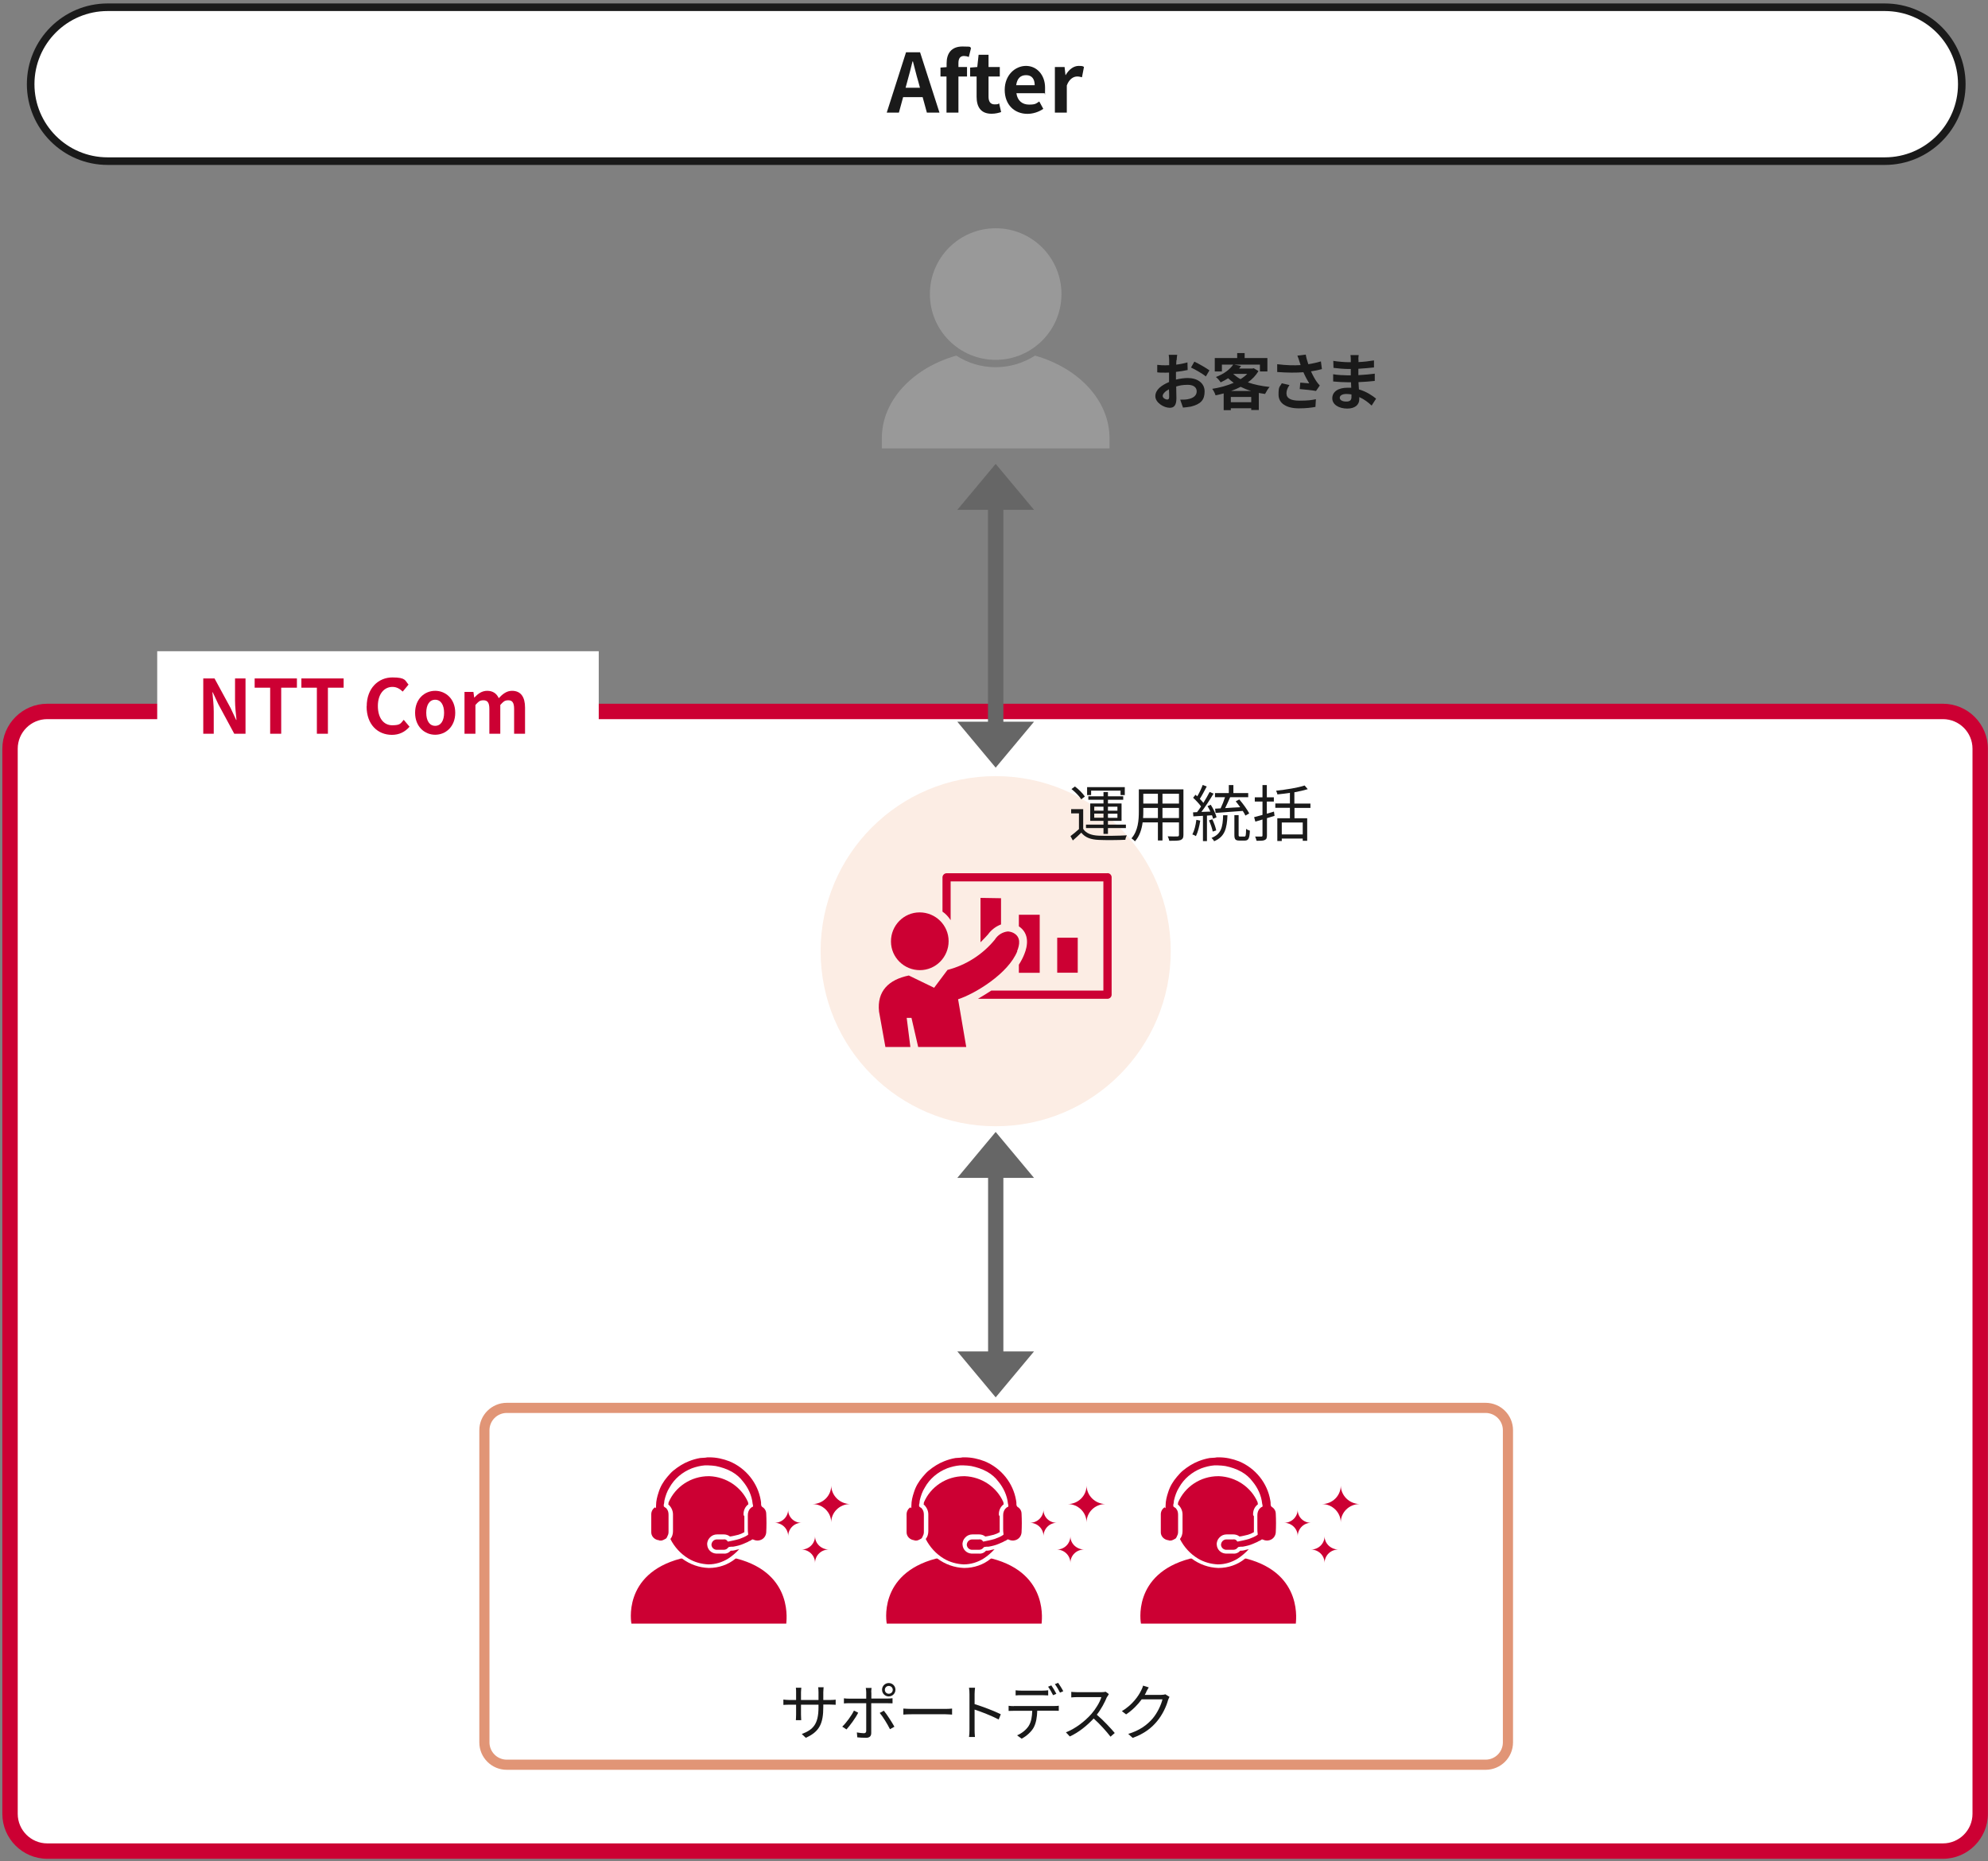 <?xml version="1.0" encoding="UTF-8"?>
<svg xmlns="http://www.w3.org/2000/svg" xmlns:xlink="http://www.w3.org/1999/xlink" version="1.1" viewBox="0 0 1783 1669">
  <rect x="0" y="0" width="1783" height="1669" fill="#808080" stroke="none"/>
  <defs>
    <style>
      .cls-1 {
        fill: none;
      }

      .cls-2, .cls-3 {
        fill: #fff;
      }

      .cls-2, .cls-4, .cls-5 {
        fill-rule: evenodd;
      }

      .cls-6 {
        fill: #c03;
      }

      .cls-7 {
        isolation: isolate;
      }

      .cls-8 {
        clip-path: url(#clippath-1);
      }

      .cls-9 {
        clip-path: url(#clippath-3);
      }

      .cls-10 {
        clip-path: url(#clippath-2);
      }

      .cls-11 {
        fill: #666;
      }

      .cls-12 {
        fill: #e19576;
      }

      .cls-4 {
        fill: #999;
      }

      .cls-5 {
        fill: #fcede4;
      }

      .cls-13 {
        fill: #1a1a1a;
      }

      .cls-14 {
        clip-path: url(#clippath);
      }
    </style>
    <clipPath id="clippath">
      <rect class="cls-1" width="1783" height="1669"/>
    </clipPath>
    <clipPath id="clippath-1">
      <rect class="cls-1" width="1783" height="1669"/>
    </clipPath>
    <clipPath id="clippath-2">
      <rect class="cls-1" x="770.5" y="180.5" width="245" height="245"/>
    </clipPath>
    <clipPath id="clippath-3">
      <rect class="cls-1" x="770.5" y="180.5" width="245" height="245"/>
    </clipPath>
  </defs>
  <!-- Generator: Adobe Illustrator 28.7.5, SVG Export Plug-In . SVG Version: 1.2.0 Build 176)  -->
  <g>
    <g id="_レイヤー_1" data-name="レイヤー_1">
      <g class="cls-14">
        <g class="cls-8">
          <g>
            <g>
              <path class="cls-2" d="M9,671.4c0-18.5,15-33.4,33.4-33.4h1700.2c18.5,0,33.4,15,33.4,33.4v955.2c0,18.5-15,33.4-33.4,33.4H42.4c-18.5,0-33.4-15-33.4-33.4v-955.2Z"/>
              <path class="cls-6" d="M1742.6,1666.9H42.4c-22.2,0-40.3-18.1-40.3-40.3v-955.2c0-22.2,18.1-40.3,40.3-40.3h1700.2c22.2,0,40.3,18.1,40.3,40.3v955.2c0,22.2-18.1,40.3-40.3,40.3ZM42.4,644.9c-14.6,0-26.5,11.9-26.5,26.5v955.2c0,14.6,11.9,26.5,26.5,26.5h1700.2c14.6,0,26.5-11.9,26.5-26.5v-955.2c0-14.6-11.9-26.5-26.5-26.5H42.4Z"/>
            </g>
            <path class="cls-5" d="M736,853c0-86.7,70.3-157,157-157s157,70.3,157,157-70.3,157-157,157-157-70.3-157-157Z"/>
            <g>
              <path class="cls-2" d="M27.5,75.5C27.5,37.4,58.4,6.5,96.5,6.5h1594c38.1,0,69,30.9,69,69s-30.9,69-69,69H96.5c-38.1,0-69-30.9-69-69Z"/>
              <path class="cls-13" d="M1690.5,147.9H96.5c-39.9,0-72.4-32.5-72.4-72.4S56.6,3.1,96.5,3.1h1594c39.9,0,72.4,32.5,72.4,72.4s-32.5,72.4-72.4,72.4ZM96.5,9.9c-36.2,0-65.6,29.4-65.6,65.6s29.4,65.6,65.6,65.6h1594c36.2,0,65.6-29.4,65.6-65.6s-29.4-65.6-65.6-65.6H96.5Z"/>
            </g>
            <g class="cls-7">
              <path class="cls-13" d="M812.5,46.9h12.7l17.4,54.1h-11.3l-3.8-13.9h-17.5l-3.8,13.9h-10.9l17.3-54.1ZM812.3,78.7h12.8l-1.6-5.9c-1.7-5.6-3.1-11.8-4.7-17.7h-.4c-1.4,5.9-3,12-4.6,17.7l-1.6,5.9Z"/>
              <path class="cls-13" d="M849,68.6h-5.5v-8l5.5-.4v-3.4c0-8.5,3.9-15.1,14.2-15.1s5.9.7,7.7,1.4l-2,8c-1.4-.6-3-.9-4.3-.9-3.2,0-5,1.9-5,6.4v3.5h7.7v8.5h-7.7v32.4h-10.7v-32.4Z"/>
              <path class="cls-13" d="M875.9,86.7v-18.1h-5.8v-8l6.4-.5,1.2-11h8.9v11h10.1v8.5h-10.1v18.1c0,4.7,1.9,6.9,5.5,6.9s2.9-.4,4-.9l1.8,7.8c-2.2.7-5,1.5-8.6,1.5-9.7,0-13.4-6.2-13.4-15.3Z"/>
              <path class="cls-13" d="M901.1,80.6c0-13.2,9.3-21.5,19.1-21.5s17.1,8.2,17.1,19.5-.2,4-.5,5h-25.2c.9,6.7,5.3,10.2,11.3,10.2s6.3-1,9.2-2.8l3.6,6.6c-4,2.8-9.2,4.5-14.2,4.5-11.5,0-20.4-8-20.4-21.5ZM928,76.4c0-5.5-2.5-9-7.7-9s-8.1,3.1-8.9,9h16.6Z"/>
              <path class="cls-13" d="M946,60.1h8.8l.8,7.2h.2c3-5.3,7.4-8.2,11.6-8.2s3.6.4,4.8.9l-1.8,9.3c-1.5-.4-2.6-.7-4.3-.7-3.2,0-7.1,2.1-9.3,8v24.4h-10.7v-40.9Z"/>
            </g>
            <g class="cls-7">
              <path class="cls-13" d="M1055.1,323.1c0,1.2-.1,2.5-.2,3.9,3.6-.4,7.3-1.2,10.1-2l.2,6.8c-3.1.7-6.9,1.3-10.5,1.7,0,1.6,0,3.4,0,4.9v2c3.7-.9,7.5-1.4,10.6-1.4,8.5,0,15.1,4.4,15.1,12s-3.4,11.4-12.2,13.6c-2.5.5-4.9.7-7.2.9l-2.5-7.1c2.5,0,4.8,0,6.8-.4,4.5-.8,8-3,8-7s-3.3-5.9-8.1-5.9-7,.6-10.3,1.5c.1,4.3.2,8.6.2,10.5,0,6.8-2.4,8.6-6,8.6-5.3,0-12.9-4.6-12.9-10.4s5.5-9.8,12.3-12.7c0-1.3,0-2.6,0-3.9v-4.6c-1,0-2,.1-2.9.1-3.7,0-5.8,0-7.7-.3v-6.7c3.1.4,5.5.4,7.5.4s2.1,0,3.2-.1c0-1.9,0-3.5,0-4.5s-.2-3.8-.4-4.8h7.6c-.2,1-.4,3.4-.5,4.8ZM1046.8,358.3c1,0,1.8-.4,1.8-2.3s0-3.9-.2-6.9c-3.4,1.8-5.6,4.1-5.6,6s2.6,3.2,4,3.2ZM1084.8,332l-3.3,5.6c-2.6-2.3-9.8-6.4-13.3-8l3-5.3c4.2,2,10.6,5.7,13.5,7.8Z"/>
              <path class="cls-13" d="M1128.7,332.8c-2.4,4-5.6,7.3-9.5,10.1,5.7,2,12.4,3.4,19.5,4.1-1.4,1.5-3.2,4.5-4.1,6.3-1.9-.3-3.8-.6-5.6-.9v15.3h-6.8v-1.6h-18.3v1.7h-6.4v-15c-2.4.7-4.8,1.2-7.3,1.7-.5-1.8-1.9-4.5-3-5.8,6.7-1,13.5-2.9,19.3-5.4-1.8-1.3-3.4-2.6-5-4.1-2,1.3-4.2,2.5-6.7,3.7-.9-1.5-2.9-3.8-4.3-4.8,7.6-2.9,12.7-7,15.5-11.1h-10.1v6.1h-6.4v-12h20.1v-4.5h6.7v4.5h20.4v12h-6.7v-6.1h-23l6.1,1.2c-.5.8-1.2,1.5-1.8,2.3h12l1.1-.3,4.4,2.6ZM1122.2,360.7v-4.7h-18.3v4.7h18.3ZM1122.1,350.6c-3.4-1-6.5-2.3-9.4-3.7-2.6,1.4-5.5,2.6-8.5,3.7h17.9ZM1106.2,335.5c1.8,1.6,4,3.2,6.4,4.5,2.3-1.4,4.4-3,6-4.7h-12.2l-.3.2Z"/>
              <path class="cls-13" d="M1163.7,318.9l7.4-.9c.5,2.9,1.4,5.9,2.3,8.6,4-.6,7.8-1.5,11.3-2.5l.9,6.9c-2.8.8-6.3,1.5-9.8,2,1.6,3.6,3.5,7,4.9,9,.9,1.4,2,2.6,3,3.7l-3.4,4.9c-3.1-.6-10-1.3-14.6-1.7l.5-5.8c2.7.2,6.3.5,8,.7-1.6-2.6-3.6-6.3-5.2-10-6.5.5-14.1.5-23.5-.2v-7c8.1,1,15.2,1.2,21,.8-.4-1.3-.8-2.4-1.1-3.4-.4-1.3-1-3.2-1.8-5.1ZM1153.8,352.7c0,4.6,4.1,6.6,11.7,6.6s10.8-.5,14.7-1.3l-.4,6.9c-3.1.6-8.1,1.3-14.8,1.3-11.2,0-18.3-4.4-18.3-12.3s1-6.5,2.9-10.2l6.9,1.6c-1.8,2.6-2.7,5-2.7,7.4Z"/>
              <path class="cls-13" d="M1218.4,322.4c0,.5,0,1.4,0,2.3,4.5-.2,9.1-.7,13.9-1.5v6.3c-3.7.4-8.7.9-14,1.2v5.7c5.6-.3,10.2-.7,14.7-1.3v6.5c-5,.5-9.3.9-14.6,1.1.1,2.1.2,4.3.4,6.5,6.9,2,12.2,5.7,15.4,8.3l-4,6.2c-3-2.8-6.7-5.7-11.1-7.6,0,.8,0,1.4,0,2,0,4.7-3.6,8.3-10.8,8.3s-13.4-3.4-13.4-9.2,5.1-9.5,13.6-9.5,2.3,0,3.4.2c-.1-1.7-.2-3.5-.2-5.1h-2.9c-3.2,0-9.5-.3-13.1-.7v-6.5c3.5.7,10.3,1,13.2,1h2.6c0-1.8,0-3.8,0-5.7h-2c-3.5,0-9.8-.5-13.5-1l-.2-6.3c4,.7,10.2,1.2,13.6,1.2h2.1v-2.6c0-1-.1-2.8-.3-3.8h7.4c-.2,1.1-.3,2.5-.3,3.9ZM1207.3,360.1c2.9,0,4.8-.8,4.8-4s0-1.4,0-2.4c-1.5-.2-3-.4-4.5-.4-3.9,0-6,1.5-6,3.4s2,3.4,5.8,3.4Z"/>
            </g>
            <g class="cls-7">
              <path class="cls-13" d="M971.4,743.2c2.6,4.1,7.4,5.9,13.9,6.2,6,.3,18.7.1,25.3-.3-.5.9-1.2,2.8-1.3,4-6.2.3-17.8.4-23.9.1-7.2-.3-12.2-2.2-15.6-6.5-2.4,2.4-4.9,4.7-7.6,7l-2.1-3.9c2.3-1.7,5.1-4,7.6-6.3v-14.1h-7v-3.8h10.8v17.7ZM969.7,716.8c-1.6-2.8-5.3-6.5-8.7-9.2l3.1-2.3c3.4,2.5,7.1,6.3,8.9,9l-3.3,2.5ZM989.7,742.6h-15.7v-3.1h15.7v-3.4h-11.9v-15.6h11.9v-3.3h-13.6v-3.1h13.6v-3.8h4v3.8h13.7v3.1h-13.7v3.3h12.2v15.6h-12.2v3.4h16.1v3.1h-16.1v5.2h-4v-5.2ZM978.6,713h-3.6v-7.1h33.8v7.1h-3.8v-4h-26.4v4ZM981.4,727h8.3v-3.6h-8.3v3.6ZM989.7,733.3v-3.7h-8.3v3.7h8.3ZM993.7,723.4v3.6h8.5v-3.6h-8.5ZM1002.2,729.7h-8.5v3.7h8.5v-3.7Z"/>
              <path class="cls-13" d="M1061.4,748.7c0,2.6-.7,3.8-2.5,4.6-1.9.7-5.1.7-10.2.7-.2-1.1-.8-2.9-1.4-4,3.8.2,7.6.1,8.6.1,1.1,0,1.5-.4,1.5-1.4v-11.2h-14.8v16.2h-4.1v-16.2h-13.7c-.8,6.1-2.7,12.4-6.9,17-.6-.8-2.3-2.2-3.1-2.7,6-6.8,6.6-16.5,6.6-24.1v-19.8h40v40.8ZM1038.5,733.6v-9.1h-13.1v3.2c0,1.8,0,3.8-.2,5.9h13.4ZM1025.4,711.8v8.8h13.1v-8.8h-13.1ZM1057.4,711.8h-14.8v8.8h14.8v-8.8ZM1057.4,733.6v-9.1h-14.8v9.1h14.8Z"/>
              <path class="cls-13" d="M1076.5,735.8c-.8,5.2-2.1,10.4-3.9,14-.7-.5-2.3-1.3-3.2-1.5,1.8-3.4,3-8.2,3.6-13.1l3.5.7ZM1082.5,731.4v22.9h-3.6v-22.7c-3.1.2-6.1.3-8.6.5l-.3-3.6,3.6-.2c1.2-1.5,2.4-3.2,3.6-5.1-1.7-2.4-4.6-5.5-7.1-7.8l2.1-2.7c.5.4,1,.9,1.6,1.4,1.9-3.1,3.8-7.2,4.9-10.2l3.6,1.4c-1.9,3.6-4.2,8-6.2,11.1,1.2,1.2,2.3,2.5,3.2,3.6,2.1-3.4,4.1-6.9,5.6-9.8l3.5,1.5c-3.1,5.2-7.3,11.7-10.9,16.4l8.1-.3c-.8-1.7-1.7-3.5-2.6-4.9l2.9-1.2c2.3,3.5,4.5,8.2,5.2,11.2l-3.1,1.4c-.2-.9-.5-2-1-3.2l-4.3.3ZM1087.7,745.8c-.5-2.7-1.9-6.9-3.4-10.1l3-1c1.5,3.1,3,7.3,3.5,10l-3.1,1ZM1100.9,731c-.5,11.9-2.3,19.4-12,23.4-.4-.9-1.5-2.3-2.3-3,8.7-3.4,10.1-9.7,10.4-20.3h3.9ZM1094.7,725c1.4-2.9,3-6.9,4-10.1h-9v-3.7h12.4v-7.2h4.1v7.2h13.3v3.7h-16.2c-1.4,3.2-3,6.9-4.5,9.8,4.2-.3,8.9-.6,13.5-.8-1.3-1.9-2.7-3.7-4-5.3l3.2-1.7c3.4,3.9,7.1,9.1,8.9,12.5l-3.4,2c-.5-1.2-1.4-2.6-2.4-4.2-8.8.7-18,1.3-24.4,1.8l-.4-3.8,4.8-.3ZM1116.1,750.2c1.2,0,1.4-.9,1.5-6.9.8.7,2.4,1.3,3.4,1.6-.3,7.1-1.3,8.9-4.6,8.9h-4.7c-3.8,0-4.6-1.2-4.6-5.2v-17.6h3.8v17.6c0,1.4.2,1.6,1.4,1.6h3.7Z"/>
              <path class="cls-13" d="M1143.2,731.6l-6.9,2.1v15.5c0,2.4-.5,3.5-2,4.1-1.4.7-3.6.7-7.3.7-.2-1-.8-2.7-1.3-3.8,2.5,0,4.9,0,5.6,0,.8,0,1-.3,1-1.1v-14.2l-6.4,1.9-1.1-4c2.1-.5,4.7-1.2,7.5-2v-12h-6.9v-3.8h6.9v-11h3.9v11h6.3v3.8h-6.3v10.9c2.1-.6,4.3-1.3,6.4-1.9l.5,3.7ZM1161,724.4v9.4h11.4v20.2h-4v-2h-18.8v2.2h-4v-20.4h11.3v-9.4h-13.1v-3.9h13.1v-9.5c-3.7.6-7.6,1-11.2,1.4-.2-.9-.7-2.4-1.2-3.3,9-1,19.7-2.7,25.6-4.7l2.8,3.3c-3.4,1-7.5,2-12,2.8v10.1h14.4v3.9h-14.4ZM1168.4,737.6h-18.8v10.7h18.8v-10.7Z"/>
            </g>
            <g>
              <path class="cls-6" d="M993.3,783.1h-144.3c-2,0-3.7,1.7-3.7,3.7v30.7c2.9,2,5.4,4.7,7.3,7.7v-34.8h137v97.9h-100.5c-4,2.7-8,5-12,7.4h116.2c2,0,3.7-1.7,3.7-3.7v-105.3c0-2-1.7-3.7-3.7-3.7Z"/>
              <path class="cls-6" d="M897.8,828.9v-23.4l-18.4-.3v39.8c2.3-2.3,4.7-4.7,6.7-7,2.9-4.1,7-7.2,11.7-9Z"/>
              <path class="cls-6" d="M913.8,865v7.4h18.7v-52.1h-18.7v10.4c10,6.7,7.7,18,5,24.7-1.3,3.4-3,6.6-5,9.7Z"/>
              <path class="cls-6" d="M948.2,840.9h18.4v31.4h-18.4v-31.4Z"/>
              <path class="cls-6" d="M912.2,853c2.3-5.7,3.7-12.7-3.3-16.4-1.6-.8-3.3-1.2-5-1.3-4.8.5-9.1,3.2-11.7,7.4-10.9,13.3-25.8,22.8-42.4,27.1l-12,16-22.7-11c-18,3.7-28.7,14-26.7,32.4l5.7,31.7h22.4l-3.3-26.1h4.3l6,26.1h43.1l-7.3-42.8c15.4-5,45.1-23.1,53.1-43.1Z"/>
              <path class="cls-6" d="M825,870c14.3,0,25.8-11.7,25.8-26,0-14.3-11.7-25.8-26-25.8-14.3,0-25.8,11.8-25.7,26.1,0,14.3,11.8,25.8,26.1,25.7h-.1Z"/>
            </g>
            <path class="cls-11" d="M899.9,1218.8v-169.4s-13.7,0-13.7,0v169.4s13.7,0,13.7,0ZM858.6,1211.9l34.4,41.2,34.4-41.2h-68.8ZM927.4,1056.3l-34.4-41.2-34.4,41.2h68.8Z"/>
            <path class="cls-11" d="M886.1,654.1v-203.7h13.8v203.7h-13.8ZM927.4,647.2l-34.4,41.2-34.4-41.2h68.8ZM858.6,457.2l34.4-41.2,34.4,41.2h-68.8Z"/>
            <rect class="cls-3" x="141" y="584" width="396" height="115"/>
            <g class="cls-7">
              <path class="cls-6" d="M182.3,608.4h10.1l14.4,26.5,5,10.7h.3c-.5-5.2-1.3-11.7-1.3-17.4v-19.8h9.4v49.6h-10.1l-14.3-26.5-5-10.7h-.3c.5,5.4,1.2,11.6,1.2,17.3v19.9h-9.4v-49.6Z"/>
              <path class="cls-6" d="M242.3,616.7h-13.9v-8.3h37.9v8.3h-14.1v41.3h-9.9v-41.3Z"/>
              <path class="cls-6" d="M284.2,616.7h-13.9v-8.3h37.9v8.3h-14.1v41.3h-9.9v-41.3Z"/>
              <path class="cls-6" d="M328.9,633.4c0-16.3,10.5-25.9,23-25.9s11.3,3,14.5,6.4l-5.2,6.3c-2.5-2.4-5.4-4.2-9.2-4.2-7.5,0-13.1,6.4-13.1,17.1s5.1,17.3,12.9,17.3,7.6-2,10.3-4.9l5.2,6.2c-4.1,4.8-9.4,7.3-15.8,7.3-12.5,0-22.7-9-22.7-25.5Z"/>
              <path class="cls-6" d="M372.3,639.2c0-12.5,8.6-19.7,18-19.7s18,7.2,18,19.7-8.6,19.7-18,19.7-18-7.2-18-19.7ZM398.3,639.2c0-7-2.9-11.7-8-11.7s-8,4.6-8,11.7,2.9,11.7,8,11.7,8-4.6,8-11.7Z"/>
              <path class="cls-6" d="M416.6,620.5h8l.7,5h.2c3.1-3.3,6.6-6,11.5-6s8.5,2.4,10.3,6.6c3.4-3.6,7-6.6,11.9-6.6,8,0,11.7,5.6,11.7,15.1v23.4h-9.8v-22.2c0-5.8-1.7-7.8-5.2-7.8s-4.6,1.4-7.2,4.2v25.8h-9.8v-22.2c0-5.8-1.7-7.8-5.3-7.8s-4.6,1.4-7.2,4.2v25.8h-9.8v-37.5Z"/>
            </g>
            <g>
              <path class="cls-2" d="M434.5,1282.6c0-11.1,9-20.1,20.1-20.1h877.9c11.1,0,20.1,9,20.1,20.1v279.9c0,11.1-9,20.1-20.1,20.1H454.6c-11.1,0-20.1-9-20.1-20.1v-279.9Z"/>
              <path class="cls-12" d="M1332.5,1587.1H454.5c-13.6,0-24.6-11-24.6-24.6v-279.9c0-13.6,11.1-24.6,24.6-24.6h877.9c13.6,0,24.6,11,24.6,24.6v279.9c0,13.6-11,24.6-24.6,24.6ZM454.5,1267.1c-8.5,0-15.5,6.9-15.5,15.5v279.9c0,8.5,6.9,15.5,15.5,15.5h877.9c8.5,0,15.5-6.9,15.5-15.5v-279.9c0-8.5-6.9-15.5-15.5-15.5H454.5Z"/>
            </g>
            <g class="cls-7">
              <path class="cls-13" d="M722.8,1558.5l-3.7-3.5c10-3.8,15-8.6,15-24v-2.3h-15.7v8.9c0,2,.2,4.5.2,5h-4.8c0-.5.2-2.9.2-5v-8.9h-5.9c-2.4,0-4.8.2-5.5.2v-4.8c.5.1,3.2.4,5.5.4h5.9v-7c0-1.2,0-2.8-.2-4h4.9c0,.5-.3,2.1-.3,4v7h15.7v-6.9c0-2.1-.2-4-.3-4.5h4.9c0,.5-.3,2.4-.3,4.5v6.9h6c2.4,0,4.3-.2,5.1-.3v4.6c-.6,0-2.6-.2-5.1-.2h-6v2c0,14.6-3.1,22.2-15.7,27.8Z"/>
              <path class="cls-13" d="M759.2,1550.9l-3.8-2.5c3.6-3.4,8.4-10,10.5-14.4l3.8,1.9c-2.3,4.7-7.5,11.7-10.6,15.1ZM781.5,1517.6v5.6h14.5c1.3,0,3.1-.1,4.5-.3v4.6c-1.5-.1-3.1-.1-4.5-.1h-14.6v26.6c0,2.9-1.4,4.4-4.7,4.4s-5.6-.2-7.8-.4l-.4-4.4c2.4.4,4.9.7,6.3.7s2.1-.7,2.1-2.1v-24.8h-15.3c-1.6,0-3.2,0-4.7.2v-4.6c1.5.2,2.9.3,4.7.3h15.3v-5.7c0-1.2-.2-3.1-.4-3.9h5.2c-.2.8-.3,2.8-.3,4ZM802.3,1548.4l-4.1,2.3c-2.1-4.3-6.3-11.2-9.2-14.6l3.7-2c2.9,3.5,7.3,10.4,9.5,14.4ZM797.1,1509.3c3.4,0,6,2.7,6,6s-2.7,6-6,6-6-2.6-6-6,2.7-6,6-6ZM797.1,1518.9c2,0,3.6-1.5,3.6-3.5s-1.6-3.5-3.6-3.5-3.5,1.6-3.5,3.5,1.5,3.5,3.5,3.5Z"/>
              <path class="cls-13" d="M817.9,1532.5h30.1c2.7,0,4.7-.2,5.9-.3v5.4c-1.1,0-3.4-.3-5.9-.3h-30.2c-3,0-5.9.1-7.6.3v-5.4c1.6.1,4.6.3,7.6.3Z"/>
              <path class="cls-13" d="M869.5,1519.2c0-1.5-.1-4-.4-5.7h5.4c-.2,1.7-.4,4.1-.4,5.7v9c7.3,2.2,17.7,6.2,23.5,9.1l-1.9,4.7c-6-3.2-15.5-6.9-21.6-8.9,0,8.2,0,16.6,0,18.1s.1,4.7.3,6.5h-5.3c.3-1.8.4-4.5.4-6.5v-32Z"/>
              <path class="cls-13" d="M909.3,1529.9h36c1.2,0,3,0,4.3-.3v4.6c-1.2,0-3-.1-4.3-.1h-15c-.2,5.9-1,10.9-3.2,15.1-2,3.6-6.2,7.6-10.8,10l-4.1-3c4.3-1.8,8.2-5,10.4-8.4,2.4-3.8,3-8.4,3.2-13.6h-16.5c-1.6,0-3.2,0-4.7.1v-4.6c1.5.2,3,.3,4.7.3ZM916,1516.1h19c1.6,0,3.5-.1,5.1-.3v4.6c-1.6-.1-3.5-.2-5.1-.2h-19c-1.8,0-3.6,0-5.1.2v-4.6c1.6.2,3.2.3,5,.3ZM947.5,1518.9l-3,1.3c-1.1-2.3-3-5.6-4.5-7.6l2.9-1.2c1.4,1.9,3.4,5.3,4.5,7.5ZM953.7,1516.6l-3,1.3c-1.2-2.4-3-5.5-4.6-7.6l2.9-1.2c1.4,2,3.6,5.4,4.6,7.5Z"/>
              <path class="cls-13" d="M992.9,1521.6c-1.9,4.7-5.3,11.2-9.2,16.1,5.8,4.9,12.5,12.1,16.1,16.4l-3.8,3.3c-3.7-4.8-9.5-11.3-15.1-16.3-5.9,6.3-13.3,12.4-21.4,16.1l-3.5-3.7c8.9-3.5,17-10,22.7-16.3,3.7-4.2,7.8-10.7,9.1-15.3h-21.4c-1.9,0-4.9.2-5.6.3v-5c.8.1,3.9.3,5.6.3h21.2c1.8,0,3.2-.2,4.1-.4l2.8,2.1c-.3.4-1,1.6-1.4,2.4Z"/>
              <path class="cls-13" d="M1028,1517.6c-.4.8-.8,1.5-1.3,2.3h14.9c1.5,0,2.7-.2,3.6-.5l3.7,2.3c-.4.8-1,2-1.3,2.9-1.5,5.6-4.9,13-9.8,18.9-5,6.1-11.5,11.2-21.9,15l-4-3.6c10.1-3,16.9-8,21.9-13.8,4.3-5.1,7.6-12.2,8.8-17.2h-18.6c-3.4,4.6-8,9.5-14,13.5l-3.8-2.9c9.5-5.7,14.9-13.6,17.3-18.6.5-.9,1.4-2.9,1.7-4.3l5.1,1.6c-.9,1.4-1.9,3.3-2.4,4.3Z"/>
            </g>
            <g>
              <path class="cls-6" d="M660.7,1397.7h-1c-6.6,5.5-15.2,8.4-23.8,8.4h-.3c-8.6-.3-16.8-3.2-23.8-8.4h-1.3c-52.8,13.9-44.2,58.3-44.2,58.3h138.9c-.3,0,7.9-44.7-44.5-58.3Z"/>
              <path class="cls-6" d="M601.3,1380.2c3.6,7.1,9.2,13.3,16.2,17.5,5.3,3.2,11.6,4.9,17.8,5.2,6.3,0,12.5-1.9,17.8-5.2,3.6-2.3,6.9-5.2,9.9-8.4-1.7.3-3,.6-4.3,1-1,.3-2,.3-3,.3h-.3c-1.7,1.9-4,2.9-6.6,2.6h-6.6c-4.3-.3-7.6-3.6-7.9-7.8-.3-2.3.7-4.9,2.3-6.5,1.7-1.9,4-2.9,6.6-2.9h5.9c2,0,4,.6,5.6,1.9,2.6-.3,4.9-1,7.6-1.6,2-.6,3.6-1.3,5.3-2.3v-14.3l-.7-1c-.3-3.9,1.3-7.5,4.3-9.7,0-.6-.3-1.3-.3-1.9-5.9-13.6-19.5-22.7-34.6-23.3h-.7c-15.8,0-30,9.4-36,23.6,0,.6,0,1.3-.3,1.6,2.6,2.3,4.3,5.5,4.3,9.1v14.9c0,2.6-.7,5.2-2.3,7.1Z"/>
              <path class="cls-6" d="M591.1,1381.5h2.3c1.3-.3,2.6-1,3.6-1.6.7-.3,1-1,1.3-1.6.3-.6.7-1.6,1-2.3.3-1,.3-1.6.3-2.6v-14.9c0-1.9-.3-3.9-1.7-5.5-.3-.6-1-1-1.6-1.3l-.3-.3c-.7-.3-.7-.6-.7-1.3s0-1.3.3-1.9c0-1,.3-1.6.3-2.6,1-4.2,2.3-8.1,4.6-11.7,4.3-7.8,11.6-13.9,20.1-17.2,3.6-1.3,7.6-2.3,11.5-2.6h3c2.3,0,4.6.3,6.9.6,4.9,1,9.9,2.6,14.5,5.2,4,2.3,7.3,5.2,9.9,8.7,4.6,5.5,7.9,12.6,8.6,19.8l.3,1.3c0,.6.3,1.3-.3,1.6l-.7.3c-.7.3-1,1-1.6,1.3-1.3,1.6-2,3.6-2,5.8v12c0,1.6,0,3.2.3,4.9v.6l-.3.3c-2.3,1.6-4.9,2.6-7.6,3.6-3.3,1-6.6,1.6-9.9,2.3-.3,0-.7,0-.7-.3-.7-1.3-2.3-1.9-3.6-1.6h-5.9c-2.6,0-4.6,1.9-4.9,4.5v.6c.3,2.3,2,3.9,4.3,4.2h6.6c1.7,0,3-.6,4-1.9l.7-.6c1.3-.3,2.6-.3,4-.3,3.3-.6,6.3-1.3,9.2-2.6,1-.3,2-1,3-1.3,1-.3,1.6-1,2.6-1.3,1-.3,1-.6,1.7-1,.7-.3.3-.3.7-.3h.3c1.3.6,2.6,1,4,1h.7c4-.3,6.9-3.2,7.3-7.1.3-5.8.3-11.3,0-17.2,0-1.9-1-3.9-2.6-5.2-1.3-.6-2-1.6-2-2.9s0-2.3-.3-3.6c-2.6-15.5-13.2-28.8-28-35-5.9-2.3-11.9-3.6-18.1-3.6h-.3c-1,0-2.3,0-3.3.3-1.6,0-3,.3-4.6.3-3.6.6-6.9,1.6-10.2,2.9-4.9,1.9-9.6,4.9-13.9,8.4-2,1.6-3.6,3.6-5.3,5.5-3.6,4.2-6.3,8.7-7.9,13.9-1.3,3.9-2.3,7.8-2.3,12s-.3,1.3-1,1.6c-2,1.3-3.3,3.6-3.3,6.2v15.5c-.3,4.2,3,7.5,7.3,7.8Z"/>
              <path class="cls-6" d="M731,1377.6c0,6.5-5.3,12-12.2,12h0c6.6,0,12.2,5.2,12.2,12h0c0-6.5,5.3-12,12.2-12h0c-6.9-.3-12.2-5.5-12.2-12Z"/>
              <path class="cls-6" d="M706.9,1353.6c0,6.5-5.3,12-12.2,12h0c6.6,0,12.2,5.2,12.2,12h0c0-6.5,5.3-12,11.9-12-6.9,0-12.2-5.5-11.9-12Z"/>
              <path class="cls-6" d="M745.5,1332.3c0,9.1-7.6,16.5-16.8,16.5h0c9.2,0,16.8,7.4,16.8,16.5h0c0-9.1,7.6-16.5,16.8-16.5h0c-9.2-.3-16.5-7.5-16.8-16.5Z"/>
            </g>
            <g>
              <path class="cls-6" d="M889.7,1397.7h-1c-6.6,5.5-15.2,8.4-23.8,8.4h-.3c-8.6-.3-16.8-3.2-23.8-8.4h-1.3c-52.8,13.9-44.2,58.3-44.2,58.3h138.9c-.3,0,7.9-44.7-44.5-58.3Z"/>
              <path class="cls-6" d="M830.3,1380.2c3.6,7.1,9.2,13.3,16.2,17.5,5.3,3.2,11.6,4.9,17.8,5.2,6.3,0,12.5-1.9,17.8-5.2,3.6-2.3,6.9-5.2,9.9-8.4-1.7.3-3,.6-4.3,1-1,.3-2,.3-3,.3h-.3c-1.7,1.9-4,2.9-6.6,2.6h-6.6c-4.3-.3-7.6-3.6-7.9-7.8-.3-2.3.7-4.9,2.3-6.5,1.7-1.9,4-2.9,6.6-2.9h5.9c2,0,4,.6,5.6,1.9,2.6-.3,4.9-1,7.6-1.6,2-.6,3.6-1.3,5.3-2.3v-14.3l-.7-1c-.3-3.9,1.3-7.5,4.3-9.7,0-.6-.3-1.3-.3-1.9-5.9-13.6-19.5-22.7-34.6-23.3h-.7c-15.8,0-30,9.4-36,23.6,0,.6,0,1.3-.3,1.6,2.6,2.3,4.3,5.5,4.3,9.1v14.9c0,2.6-.7,5.2-2.3,7.1Z"/>
              <path class="cls-6" d="M820.1,1381.5h2.3c1.3-.3,2.6-1,3.6-1.6.7-.3,1-1,1.3-1.6.3-.6.7-1.6,1-2.3.3-1,.3-1.6.3-2.6v-14.9c0-1.9-.3-3.9-1.7-5.5-.3-.6-1-1-1.6-1.3l-.3-.3c-.7-.3-.7-.6-.7-1.3s0-1.3.3-1.9c0-1,.3-1.6.3-2.6,1-4.2,2.3-8.1,4.6-11.7,4.3-7.8,11.6-13.9,20.1-17.2,3.6-1.3,7.6-2.3,11.5-2.6h3c2.3,0,4.6.3,6.9.6,4.9,1,9.9,2.6,14.5,5.2,4,2.3,7.3,5.2,9.9,8.7,4.6,5.5,7.9,12.6,8.6,19.8l.3,1.3c0,.6.3,1.3-.3,1.6l-.7.3c-.7.3-1,1-1.6,1.3-1.3,1.6-2,3.6-2,5.8v12c0,1.6,0,3.2.3,4.9v.6l-.3.3c-2.3,1.6-4.9,2.6-7.6,3.6-3.3,1-6.6,1.6-9.9,2.3-.3,0-.7,0-.7-.3-.7-1.3-2.3-1.9-3.6-1.6h-5.9c-2.6,0-4.6,1.9-4.9,4.5v.6c.3,2.3,2,3.9,4.3,4.2h6.6c1.7,0,3-.6,4-1.9l.7-.6c1.3-.3,2.6-.3,4-.3,3.3-.6,6.3-1.3,9.2-2.6,1-.3,2-1,3-1.3,1-.3,1.6-1,2.6-1.3,1-.3,1-.6,1.7-1,.7-.3.3-.3.7-.3h.3c1.3.6,2.6,1,4,1h.7c4-.3,6.9-3.2,7.3-7.1.3-5.8.3-11.3,0-17.2,0-1.9-1-3.9-2.6-5.2-1.3-.6-2-1.6-2-2.9s0-2.3-.3-3.6c-2.6-15.5-13.2-28.8-28-35-5.9-2.3-11.9-3.6-18.1-3.6h-.3c-1,0-2.3,0-3.3.3-1.6,0-3,.3-4.6.3-3.6.6-6.9,1.6-10.2,2.9-4.9,1.9-9.6,4.9-13.9,8.4-2,1.6-3.6,3.6-5.3,5.5-3.6,4.2-6.3,8.7-7.9,13.9-1.3,3.9-2.3,7.8-2.3,12s-.3,1.3-1,1.6c-2,1.3-3.3,3.6-3.3,6.2v15.5c-.3,4.2,3,7.5,7.3,7.8Z"/>
              <path class="cls-6" d="M960,1377.6c0,6.5-5.3,12-12.2,12h0c6.6,0,12.2,5.2,12.2,12h0c0-6.5,5.3-12,12.2-12h0c-6.9-.3-12.2-5.5-12.2-12Z"/>
              <path class="cls-6" d="M935.9,1353.6c0,6.5-5.3,12-12.2,12h0c6.6,0,12.2,5.2,12.2,12h0c0-6.5,5.3-12,11.9-12-6.9,0-12.2-5.5-11.9-12Z"/>
              <path class="cls-6" d="M974.5,1332.3c0,9.1-7.6,16.5-16.8,16.5h0c9.2,0,16.8,7.4,16.8,16.5h0c0-9.1,7.6-16.5,16.8-16.5h0c-9.2-.3-16.5-7.5-16.8-16.5Z"/>
            </g>
            <g>
              <path class="cls-6" d="M1117.7,1397.7h-1c-6.6,5.5-15.2,8.4-23.8,8.4h-.3c-8.6-.3-16.8-3.2-23.8-8.4h-1.3c-52.8,13.9-44.2,58.3-44.2,58.3h138.9c-.3,0,7.9-44.7-44.5-58.3Z"/>
              <path class="cls-6" d="M1058.3,1380.2c3.6,7.1,9.2,13.3,16.2,17.5,5.3,3.2,11.6,4.9,17.8,5.2,6.3,0,12.5-1.9,17.8-5.2,3.6-2.3,6.9-5.2,9.9-8.4-1.7.3-3,.6-4.3,1-1,.3-2,.3-3,.3h-.3c-1.7,1.9-4,2.9-6.6,2.6h-6.6c-4.3-.3-7.6-3.6-7.9-7.8-.3-2.3.7-4.9,2.3-6.5,1.7-1.9,4-2.9,6.6-2.9h5.9c2,0,4,.6,5.6,1.9,2.6-.3,4.9-1,7.6-1.6,2-.6,3.6-1.3,5.3-2.3v-14.3l-.7-1c-.3-3.9,1.3-7.5,4.3-9.7,0-.6-.3-1.3-.3-1.9-5.9-13.6-19.5-22.7-34.6-23.3h-.7c-15.8,0-30,9.4-36,23.6,0,.6,0,1.3-.3,1.6,2.6,2.3,4.3,5.5,4.3,9.1v14.9c0,2.6-.7,5.2-2.3,7.1Z"/>
              <path class="cls-6" d="M1048.1,1381.5h2.3c1.3-.3,2.6-1,3.6-1.6.7-.3,1-1,1.3-1.6.3-.6.7-1.6,1-2.3.3-1,.3-1.6.3-2.6v-14.9c0-1.9-.3-3.9-1.7-5.5-.3-.6-1-1-1.6-1.3l-.3-.3c-.7-.3-.7-.6-.7-1.3s0-1.3.3-1.9c0-1,.3-1.6.3-2.6,1-4.2,2.3-8.1,4.6-11.7,4.3-7.8,11.6-13.9,20.1-17.2,3.6-1.3,7.6-2.3,11.5-2.6h3c2.3,0,4.6.3,6.9.6,4.9,1,9.9,2.6,14.5,5.2,4,2.3,7.3,5.2,9.9,8.7,4.6,5.5,7.9,12.6,8.6,19.8l.3,1.3c0,.6.3,1.3-.3,1.6l-.7.3c-.7.3-1,1-1.6,1.3-1.3,1.6-2,3.6-2,5.8v12c0,1.6,0,3.2.3,4.9v.6l-.3.3c-2.3,1.6-4.9,2.6-7.6,3.6-3.3,1-6.6,1.6-9.9,2.3-.3,0-.7,0-.7-.3-.7-1.3-2.3-1.9-3.6-1.6h-5.9c-2.6,0-4.6,1.9-4.9,4.5v.6c.3,2.3,2,3.9,4.3,4.2h6.6c1.7,0,3-.6,4-1.9l.7-.6c1.3-.3,2.6-.3,4-.3,3.3-.6,6.3-1.3,9.2-2.6,1-.3,2-1,3-1.3,1-.3,1.6-1,2.6-1.3,1-.3,1-.6,1.7-1,.7-.3.3-.3.7-.3h.3c1.3.6,2.6,1,4,1h.7c4-.3,6.9-3.2,7.3-7.1.3-5.8.3-11.3,0-17.2,0-1.9-1-3.9-2.6-5.2-1.3-.6-2-1.6-2-2.9s0-2.3-.3-3.6c-2.6-15.5-13.2-28.8-28-35-5.9-2.3-11.9-3.6-18.1-3.6h-.3c-1,0-2.3,0-3.3.3-1.6,0-3,.3-4.6.3-3.6.6-6.9,1.6-10.2,2.9-4.9,1.9-9.6,4.9-13.9,8.4-2,1.6-3.6,3.6-5.3,5.5-3.6,4.2-6.3,8.7-7.9,13.9-1.3,3.9-2.3,7.8-2.3,12s-.3,1.3-1,1.6c-2,1.3-3.3,3.6-3.3,6.2v15.5c-.3,4.2,3,7.5,7.3,7.8Z"/>
              <path class="cls-6" d="M1188,1377.6c0,6.5-5.3,12-12.2,12h0c6.6,0,12.2,5.2,12.2,12h0c0-6.5,5.3-12,12.2-12h0c-6.9-.3-12.2-5.5-12.2-12Z"/>
              <path class="cls-6" d="M1163.9,1353.6c0,6.5-5.3,12-12.2,12h0c6.6,0,12.2,5.2,12.2,12h0c0-6.5,5.3-12,11.9-12-6.9,0-12.2-5.5-11.9-12Z"/>
              <path class="cls-6" d="M1202.5,1332.3c0,9.1-7.6,16.5-16.8,16.5h0c9.2,0,16.8,7.4,16.8,16.5h0c0-9.1,7.6-16.5,16.8-16.5h0c-9.2-.3-16.5-7.5-16.8-16.5Z"/>
            </g>
            <g class="cls-10">
              <g class="cls-9">
                <path class="cls-4" d="M952,263.7c0,32.6-26.4,59-59,59s-59-26.4-59-59,26.4-59,59-59,59,26.4,59,59"/>
                <path class="cls-4" d="M928.3,318.9c-10.2,6.5-22.3,10.4-35.3,10.4s-25.1-3.8-35.3-10.4c-39,11.1-66.8,40.1-66.8,74.1v9.1h204.2v-9.1c0-34-27.8-63-66.8-74.1"/>
              </g>
            </g>
          </g>
        </g>
      </g>
    </g>
  </g>
</svg>